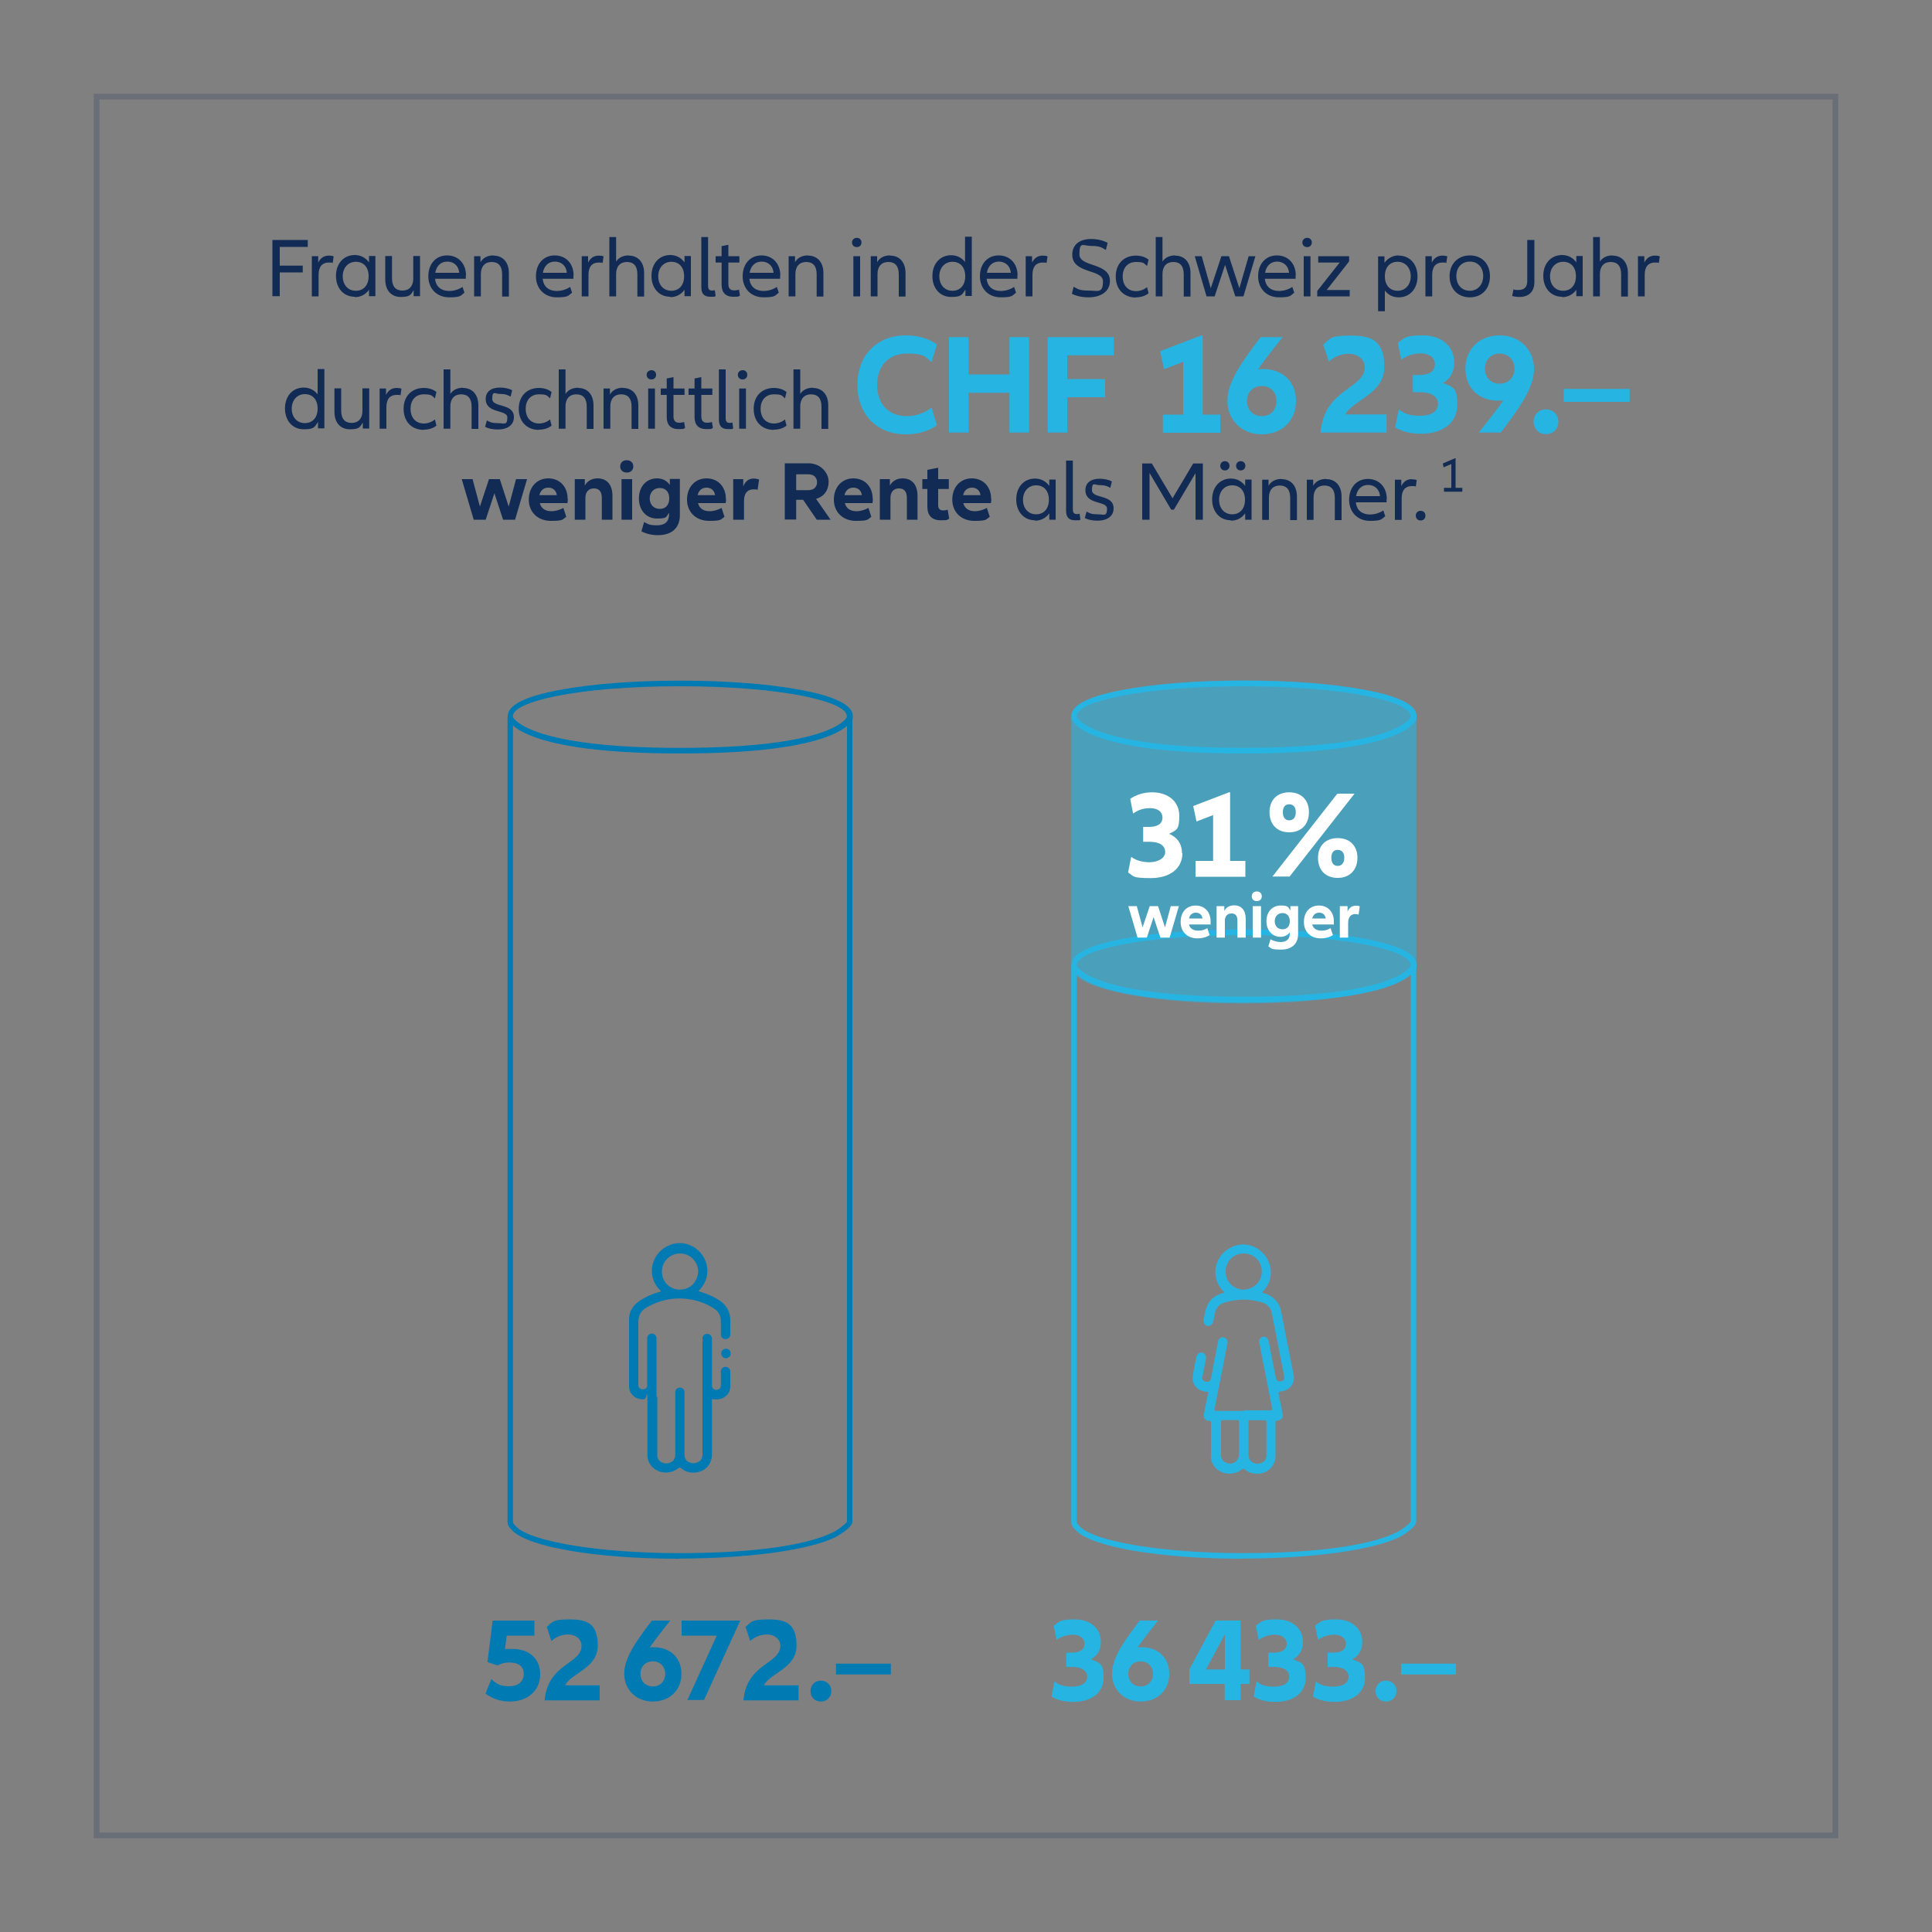 <?xml version="1.0" encoding="UTF-8"?>
<svg id="Ebene_1" xmlns="http://www.w3.org/2000/svg" xmlns:xlink="http://www.w3.org/1999/xlink" version="1.1" viewBox="0 0 1000 1000">
  <rect x="0" y="0" width="1000" height="1000" fill="#808080" stroke="none"/>
  <!-- Generator: Adobe Illustrator 29.3.1, SVG Export Plug-In . SVG Version: 2.1.0 Build 151)  -->
  <defs>
    <style>
      .st0 {
        fill: none;
      }

      .st1 {
        fill: #122b54;
      }

      .st2 {
        fill: #26b5e3;
      }

      .st3 {
        mix-blend-mode: multiply;
        opacity: .2;
      }

      .st4 {
        isolation: isolate;
      }

      .st5 {
        clip-path: url(#clippath-1);
      }

      .st6 {
        clip-path: url(#clippath-3);
      }

      .st7 {
        clip-path: url(#clippath-2);
      }

      .st8 {
        fill: #fff;
      }

      .st9 {
        opacity: .6;
      }

      .st10 {
        fill: #007ab3;
      }

      .st11 {
        clip-path: url(#clippath);
      }
    </style>
    <clipPath id="clippath">
      <rect class="st0" x="48.5" y="48.5" width="903" height="903"/>
    </clipPath>
    <clipPath id="clippath-1">
      <rect class="st0" x="48.5" y="48.5" width="903" height="903"/>
    </clipPath>
    <clipPath id="clippath-2">
      <rect class="st0" x="48.5" y="48.5" width="903" height="903"/>
    </clipPath>
    <clipPath id="clippath-3">
      <rect class="st0" x="48.5" y="48.5" width="903" height="903"/>
    </clipPath>
  </defs>
  <g class="st4">
    <g id="Ebene_11" data-name="Ebene_1">
      <g>
        <g class="st11">
          <g>
            <path class="st10" d="M351.5,806.8c-42.7,0-78.2-6-86.4-14.7l-.3-.3c-1-1-2.1-2.2-2.1-4v-416.7h2.8v416.7c0,.6.5,1.1,1.3,2l.3.3c7.4,7.9,43.7,13.8,84.3,13.8s67-4.4,80-10.9c2.2-1.1,6.5-4.3,7-5.4v-416.6h2.8v416.7c0,3.1-8.5,7.8-8.5,7.8-13.5,6.8-45.4,11.2-81.3,11.2ZM438.4,787.7h0s0,0,0,0Z"/>
            <path class="st2" d="M643.3,806.8c-42.7,0-78.2-6-86.4-14.7l-.3-.3c-1-1-2.1-2.2-2.1-4v-287.9h2.8v287.9c0,.6.5,1.1,1.3,2l.3.3c7.4,7.9,43.7,13.8,84.3,13.8s67-4.4,80-10.9c2.2-1.1,6.5-4.3,7-5.4v-287.8h2.8v287.9c0,3.1-8.5,7.8-8.5,7.8-13.5,6.8-45.4,11.2-81.3,11.2ZM730.2,787.7h0s0,0,0,0Z"/>
          </g>
        </g>
        <g class="st5">
          <g>
            <path class="st10" d="M352,390c-81.7,0-88.7-16.3-89.2-18.1v-.2c0,0,0-1.1,0-1.1,0-5.6,9-10.2,26.9-13.5,16.4-3.1,38.5-4.8,62.4-4.8s46,1.7,62.4,4.8c17.8,3.3,26.9,7.9,26.9,13.5v1.3c-.6,1.9-7.6,18.1-89.3,18.1ZM265.5,371.2c.8,1.4,10.3,15.9,86.4,15.9s85.6-14.3,86.4-15.9v-.6c0-7.4-33.1-15.4-86.4-15.4s-86.4,8-86.4,15.4v.7Z"/>
            <path class="st2" d="M643.8,518.8c-81.7,0-88.7-16.3-89.2-18.1v-.2c0,0,0-1.1,0-1.1,0-5.6,9-10.2,26.9-13.5,16.4-3.1,38.5-4.8,62.4-4.8s46,1.7,62.4,4.8c17.8,3.3,26.9,7.9,26.9,13.5v1.3c-.6,1.9-7.6,18.1-89.3,18.1ZM557.3,500c.8,1.4,10.3,15.9,86.4,15.9s85.6-14.3,86.4-15.9v-.6c0-7.4-33.1-15.4-86.4-15.4s-86.4,8-86.4,15.4v.7Z"/>
          </g>
        </g>
        <g class="st7">
          <g>
            <path class="st10" d="M432.7,866.7h28.4v-5.6h-28.4v5.6ZM424.9,880.7c3.1,0,5.4-2.3,5.4-5.4s-2.3-5.4-5.4-5.4-5.4,2.2-5.4,5.4,2.2,5.4,5.4,5.4M395.4,872.2c3.7-6.5,16.9-8.8,16.9-20.5s-5.9-13.5-14.8-13.5-8.6,1.4-11.6,3.9l2.4,7.3c2-1.9,5.1-3.4,8.7-3.4s6.9,2.2,6.9,5.9c0,9.4-17.5,9.1-19.1,28.2h28.5v-7.8h-17.9ZM383.2,838.8h-30.4v7.8h18.2l-15.2,33.3h8.6l18.8-41.2ZM337.9,872.9c-3.8,0-6.4-2.7-6.4-6.5s2.6-6.5,6.4-6.5,6.4,2.7,6.4,6.5-2.6,6.5-6.4,6.5M338.3,852.6c-.7,0-1.4,0-2.1.2,3.3-4.6,6.9-9.2,10.7-14h-9.5c-8.9,11.7-14.3,19.6-14.3,27.6s6,14.3,14.8,14.3,14.8-5.9,14.8-14.3-5.8-13.8-14.3-13.8M292.5,872.2c3.7-6.5,16.9-8.8,16.9-20.5s-5.9-13.5-14.8-13.5-8.6,1.4-11.6,3.9l2.4,7.3c2-1.9,5.1-3.4,8.7-3.4s6.9,2.2,6.9,5.9c0,9.4-17.5,9.1-19.1,28.2h28.5v-7.8h-17.9,0ZM264,880.7c9.1,0,15.6-5.7,15.6-14s-5.8-13.2-14.3-13.2-2.8.1-4,.5l1-7.4h14.3v-7.8h-21.6l-2.7,21.5,5.2,1.7c2-1,3.7-1.5,6.1-1.5,4.9,0,7.5,2.1,7.5,5.9s-2.8,6.4-7.5,6.4-6.6-1.2-9.3-3.7l-3,7.5c3.5,2.7,7.9,4.1,12.7,4.1"/>
            <path class="st2" d="M725.2,866.7h28.4v-5.6h-28.4v5.6ZM717.4,880.7c3.1,0,5.4-2.3,5.4-5.4s-2.3-5.4-5.4-5.4-5.4,2.2-5.4,5.4,2.2,5.4,5.4,5.4M700,858.8c3.6-1.9,5.1-5.2,5.1-8.9,0-7.1-5.5-11.7-13.5-11.7s-7.9,1.2-10.9,3.3l1.5,7.3c2.1-1.5,5-2.7,8.4-2.7s6.1,1.8,6.1,4.7-2.3,4.6-6.5,4.6h-3v7.4h3c5,0,7.8,1.9,7.8,5.1s-2.9,5.1-7.8,5.1-6.9-1-9.1-2.7l-1.5,7.8c3,1.9,6.7,2.8,11.2,2.8,9.5,0,15.7-4.8,15.7-12.4s-1.8-7.7-6.4-9.6M669.3,858.8c3.6-1.9,5.1-5.2,5.1-8.9,0-7.1-5.5-11.7-13.5-11.7s-7.9,1.2-10.9,3.3l1.5,7.3c2.1-1.5,5-2.7,8.4-2.7s6.1,1.8,6.1,4.7-2.3,4.6-6.5,4.6h-3v7.4h3c5,0,7.8,1.9,7.8,5.1s-2.9,5.1-7.8,5.1-6.9-1-9.1-2.7l-1.5,7.8c3,1.9,6.7,2.8,11.2,2.8,9.5,0,15.7-4.8,15.7-12.4s-1.8-7.7-6.4-9.6M624.2,864.1l9.8-18.2v18.2h-9.8ZM642.1,864.1v-25.3h-12.9l-13.6,25.3v7.5h18.3v8.4h8.2v-8.4h4.6v-7.5h-4.6ZM590.4,872.9c-3.8,0-6.4-2.7-6.4-6.5s2.6-6.5,6.4-6.5,6.4,2.7,6.4,6.5-2.6,6.5-6.4,6.5M590.8,852.6c-.7,0-1.4,0-2.1.2,3.3-4.6,6.9-9.2,10.7-14h-9.5c-8.9,11.7-14.3,19.6-14.3,27.6s6,14.3,14.8,14.3,14.8-5.9,14.8-14.3-5.8-13.8-14.3-13.8M564.7,858.8c3.6-1.9,5.1-5.2,5.1-8.9,0-7.1-5.5-11.7-13.5-11.7s-7.9,1.2-10.9,3.3l1.5,7.3c2.1-1.5,5-2.7,8.4-2.7s6.1,1.8,6.1,4.7-2.3,4.6-6.5,4.6h-3v7.4h3c5,0,7.8,1.9,7.8,5.1s-2.9,5.1-7.8,5.1-6.9-1-9.1-2.7l-1.5,7.8c3,1.9,6.7,2.8,11.2,2.8,9.5,0,15.7-4.8,15.7-12.4s-1.8-7.7-6.4-9.6"/>
            <path class="st10" d="M361.4,658.1c-.3-5.5-4.4-9.3-9.4-9.3-5,0-9.3,3.8-9.4,9.3,0,5.4,4.1,9.5,9.4,9.4,5.4,0,9.1-4.2,9.4-9.4M340.2,723.2v28.6c0,.3,0,.7,0,1,0,1.8.6,3.3,2.3,4.1,1.9.9,3.8.7,5.5-.5,1-.7,1.4-1.9,1.5-3.1,0-.5,0-1,0-1.5,0-10,0-20,0-30,0-.5,0-1,0-1.5.2-1.3,1.2-2.1,2.4-2.1,1.3,0,2.3.9,2.4,2.2,0,.5,0,1,0,1.5,0,9.9,0,19.9,0,29.8s0,.7,0,1c0,1.8.6,3.3,2.3,4.1,1.9.9,3.8.7,5.5-.5,1-.7,1.4-1.9,1.5-3.1,0-.5,0-1.1,0-1.6,0-19.2,0-38.4,0-57.6,0-.5,0-1,0-1.5.1-1.2,1.3-2.2,2.5-2.1,1.1,0,2.2.9,2.4,2.1,0,.4,0,.9,0,1.3,0,7.4,0,14.7,0,22.1s0,.8,0,1.2c0,1.5.9,2.3,2.4,2.2,1.4,0,2.2-.8,2.2-2.2,0-2.1,0-4.2,0-6.2,0-.4,0-.8,0-1.2.1-1.3,1.2-2.3,2.5-2.2,1.2,0,2.3.9,2.4,2.2,0,.9,0,1.9,0,2.8,0,1.7,0,3.4,0,5,0,5-4.5,7.2-8,6.8-.2,0-.4,0-.6-.1-.6-.1-1,0-.9.7,0,.4,0,.8,0,1.2,0,8.9,0,17.8,0,26.7,0,4.2-2.5,8.2-7.4,9.2-3.1.6-6,.1-8.5-2-.7-.6-1-.4-1.6,0-4,3.2-10,2.8-13.4-.7-1.7-1.8-2.5-3.9-2.5-6.3,0-9,0-18,0-27s0-1.8-1.9-1.7c-3.9.1-7.6-2.3-7.6-6.8,0-11.6,0-23.2,0-34.7,0-4.2,2.2-7.3,5.6-9.6,3.1-2,6.4-3.5,10-4.5,0,0,.2,0,.3,0,.5-.1.7-.3.2-.8-.5-.5-1-1.1-1.5-1.7-6.4-8.8-1.2-20.1,8.4-22.4,8.1-1.9,15.6,3.7,17.2,11,1,4.8-.3,9-3.5,12.6-.1.1-.3.3-.4.4-.3.3-.4.5.1.7.5.1.9.3,1.4.4,3.2,1,6.2,2.4,9,4.2,3.6,2.4,5.6,5.8,5.6,10.2,0,2.4,0,4.8,0,7.3,0,1.5-.9,2.4-2.2,2.5-1.5.1-2.7-.8-2.7-2.4,0-2.3,0-4.6,0-7,0-1.4-.3-2.8-1.1-4-.5-.8-1.2-1.6-2-2.1-4.7-3.2-9.9-4.9-15.5-5.4-7.1-.6-13.6,1-19.8,4.5-3,1.7-4.3,4.2-4.3,7.7,0,10.5,0,21,0,31.5s0,.7,0,1c0,1.4.9,2.2,2.3,2.2,1.4,0,2.2-.7,2.3-2.1,0-.4,0-.8,0-1.2v-22.1c0-.4,0-.8,0-1.2.1-1.3,1.2-2.3,2.4-2.3s2.3,1,2.4,2.3c0,.4,0,.9,0,1.3v28.9"/>
            <path class="st10" d="M378.2,700.6c0,1.4-1.1,2.4-2.5,2.4-1.4,0-2.4-1.1-2.4-2.5,0-1.4,1.1-2.4,2.5-2.4,1.4,0,2.4,1.1,2.4,2.5"/>
            <path class="st2" d="M646.2,744.6c0,2.8,0,5.5,0,8.3,0,1.3.3,2.5,1.3,3.4,1.6,1.4,3.5,1.6,5.4.9,1.9-.7,2.6-2.2,2.6-4.1,0-5.7,0-11.4,0-17,0-.8-.3-1-1-1-2.4,0-4.8,0-7.3,0-1,0-1,0-1,1.1,0,2.8,0,5.6,0,8.5M641.3,744.7c0-2.8,0-5.6,0-8.5,0-1.2,0-1.2-1.1-1.2-2.3,0-4.6,0-7,0-1.2,0-1.2,0-1.2,1.2,0,3,0,5.9,0,8.9s0,5.2,0,7.9c0,1.7.6,3.1,2.2,3.9,3.5,1.8,7.1-.3,7.1-4.3,0-2.7,0-5.3,0-8M643.8,667.5c5.4-.3,9.3-4.2,9.3-9.4,0-5.6-4.5-9.4-9.5-9.3-5.2,0-9.3,4.2-9.2,9.5,0,5.4,4.3,9.1,9.4,9.3M643.8,730c4,0,8,0,12,0,.5,0,1,0,1.5,0,1.3,0,1.4-.2,1.1-1.4-1.9-9.7-3.8-19.4-5.7-29-.3-1.5-.6-3.1-.9-4.7-.2-1.3.5-2.6,1.7-2.9,1.3-.4,2.6.3,3,1.7.5,1.8.8,3.6,1.1,5.4.9,4.6,1.8,9.2,2.7,13.8.4,1.8,1.4,2.5,3,2,1.1-.3,1.7-1.2,1.4-2.4-.9-4.6-1.8-9.3-2.7-13.9-1.1-5.8-2.3-11.6-3.4-17.4,0-.3-.2-.6-.2-.9-.5-3.5-2.6-5.6-5.9-6.4-3.8-1-7.7-1.5-11.7-1.1-2.6.3-5.1.7-7.5,1.6-2.2.8-3.7,2.3-4.3,4.6-.4,1.7-.7,3.5-1.1,5.2-.3,1.4-1.5,2.2-2.7,2.1-1.4-.2-2.3-1.3-2.2-2.8,0-.3,0-.6.1-.9.2-1.2.4-2.4.7-3.6.4-1.3.8-2.7,1.4-3.9,1.6-3,4.1-4.7,7.3-5.7.3-.1.7-.2,1-.3,0,0,.1-.3,0-.4-.1-.2-.3-.4-.5-.5-6.2-6.6-4.9-16.9,2.7-21.7,9.1-5.9,19.9,0,21.8,9.3.9,4.6-.3,8.7-3.4,12.2-.2.2-.4.5-.6.6-.5.4-.1.5.2.6,1.9.5,3.7,1.3,5.3,2.6,2.2,1.8,3.6,4.2,4.1,7,1.7,8.8,3.5,17.6,5.2,26.4.4,2.1.9,4.3,1.3,6.4.8,4.5-2.2,8.3-6.8,8.6-.8,0-1.2.5-1,1.2.7,3.5,1.4,7.1,2.1,10.6.3,1.7-.7,3.1-2.5,3.3-1.2.1-1.2.1-1.2,1.4,0,5.5,0,11,0,16.5.1,5.8-4.4,9.7-9.6,9.6-2.4,0-4.5-.7-6.3-2.2-.6-.5-1-.4-1.6,0-3.9,3.1-9.9,2.8-13.3-.6-1.7-1.7-2.6-3.8-2.6-6.3,0-5.5,0-11.1,0-16.6,0-.3,0-.7,0-1,0-.5-.2-.7-.7-.7-.2,0-.5,0-.7,0-1.7-.2-2.6-1.7-2.3-3.3.7-3.5,1.4-7.1,2.1-10.6.2-1.1.2-1.1-.9-1.2-3.3-.2-5.9-2.1-6.7-5-.3-1.2-.3-2.6-.1-3.8.4-2.8,1.1-5.6,1.6-8.4,0-.3.1-.7.2-1,.4-1.4,1.6-2.2,2.9-2,1.4.3,2.2,1.6,2,3.2-.3,1.6-.6,3.1-.9,4.6-.3,1.6-.7,3.3-1,4.9-.2,1.1.4,2,1.6,2.3,1.3.4,2.3,0,2.7-1.1.5-1.7.8-3.5,1.1-5.2.9-4.7,1.8-9.4,2.7-14.1,0-.3.1-.6.2-.9.5-1.3,1.7-1.9,3-1.5,1.2.3,2,1.6,1.7,2.9-.7,3.5-1.3,7-2,10.5-1.5,7.7-3.1,15.5-4.6,23.2-.2,1.2-.2,1.4,1.1,1.4,4.6,0,9.1,0,13.7,0h0"/>
          </g>
        </g>
        <g class="st6">
          <g>
            <g class="st9">
              <g>
                <path class="st2" d="M731.6,500.4v-129.9c0-9.8-39.3-16.8-87.9-16.8s-87.9,7-87.9,16.8v129.9c0,1.3,1,2.2,2,3.3,7.6,8.1,42.9,14.3,85.3,14.3s67.8-4.6,80.6-11c2-1,7.8-5,7.8-6.6"/>
                <path class="st2" d="M643.3,519.4c-42.7,0-78.2-6-86.4-14.7l-.3-.3c-1-1-2.1-2.2-2.1-4v-129.9c0-5.6,9-10.2,26.9-13.5,16.4-3.1,38.5-4.8,62.4-4.8s46,1.7,62.4,4.8c17.8,3.3,26.9,7.9,26.9,13.5v129.9c0,3.1-8.5,7.8-8.5,7.8-13.5,6.8-45.4,11.2-81.3,11.2ZM643.8,355.1c-53.4,0-86.4,8-86.4,15.4v129.9c0,.6.5,1.1,1.3,2l.3.3c7.4,7.9,43.7,13.8,84.3,13.8s67-4.4,80-10.9c2.2-1.1,6.5-4.3,7-5.4v-129.8c0-7.4-33.1-15.4-86.4-15.4ZM730.2,500.3h0Z"/>
              </g>
            </g>
            <path class="st2" d="M643.8,390c-81.7,0-88.7-16.3-89.2-18.1v-.2c0,0,0-1.1,0-1.1,0-5.6,9-10.2,26.9-13.5,16.4-3.1,38.5-4.8,62.4-4.8s46,1.7,62.4,4.8c17.8,3.3,26.9,7.9,26.9,13.5v1.3c-.6,1.9-7.6,18.1-89.3,18.1ZM557.3,371.2c.8,1.4,10.3,15.9,86.4,15.9s85.6-14.3,86.4-15.9v-.6c0-7.4-33.1-15.4-86.4-15.4s-86.4,8-86.4,15.4v.7Z"/>
          </g>
        </g>
        <g>
          <path class="st8" d="M612,441.6c0,7.9-6.4,12.9-16.4,12.9s-8.6-1-11.7-2.9l1.6-8.1c2.3,1.7,5.5,2.8,9.5,2.8s8.1-1.9,8.1-5.3-3-5.3-8.2-5.3h-3.2v-7.7h3.2c4.4,0,6.8-1.8,6.8-4.8s-2.4-4.9-6.4-4.9-6.6,1.2-8.8,2.8l-1.5-7.6c3.1-2.2,7.1-3.4,11.3-3.4,8.4,0,14.1,4.8,14.1,12.2s-1.5,7.3-5.3,9.3c4.8,2,6.7,5.8,6.7,10Z"/>
          <path class="st8" d="M644.6,445.6v8.2h-25.8v-8.2h9.1v-23.7l-8.6,3.3-1.7-8,18.5-7.1h.6v35.5h8Z"/>
        </g>
        <path class="st8" d="M657.1,420.4c0-6.3,3.9-10.3,10.2-10.3s10.2,4,10.2,10.3-3.9,10.4-10.2,10.4-10.2-4.1-10.2-10.4ZM701.1,410.8l-33.6,42.9h-8.9l33.6-42.9h8.9ZM670.7,420.4c0-2.6-1.2-4.1-3.4-4.1s-3.3,1.5-3.3,4.1,1.2,4.2,3.3,4.2,3.4-1.5,3.4-4.2ZM682.2,444c0-6.2,3.9-10.2,10.2-10.2s10.2,4,10.2,10.2-3.9,10.4-10.2,10.4-10.2-4-10.2-10.4ZM695.8,444c0-2.6-1.2-4.1-3.4-4.1s-3.3,1.5-3.3,4.1,1.2,4.2,3.3,4.2,3.4-1.6,3.4-4.2Z"/>
        <g>
          <path class="st8" d="M610.2,469l-4.8,16.3h-4.8l-3.5-10.6-3.5,10.6h-4.8l-4.8-16.3h4.4l3,11,3.7-11h4.3l3.6,11,3-11h4.3Z"/>
          <path class="st8" d="M626.5,478.5h-11.1c.5,2.1,2.3,3.2,4.7,3.2s3.4-.5,4.8-1.3l1.2,3.6c-1.6,1.1-3.9,1.7-6.2,1.7-5.2,0-8.8-3.2-8.8-8.5s3.2-8.5,7.8-8.5,7.7,3.3,7.7,8.2,0,1.2-.1,1.7ZM615.4,475.4h7c-.3-1.9-1.5-3-3.4-3s-3.1,1.1-3.6,3Z"/>
          <path class="st8" d="M644.8,475.8v9.5h-4.3v-8.6c0-2.7-1-3.9-3.1-3.9s-3.4,1.4-3.4,3.8v8.7h-4.3v-16.3h4v2.5c1-2,2.9-2.9,5.1-2.9,3.8,0,6,2.6,6,7.1Z"/>
          <path class="st8" d="M647.9,463.9c0-1.5,1.1-2.5,2.6-2.5s2.6,1,2.6,2.5-1,2.5-2.6,2.5-2.6-1-2.6-2.5ZM652.7,469v16.3h-4.3v-16.3h4.3Z"/>
          <path class="st8" d="M671.9,469v14.4c0,5.1-3.2,8.1-8.8,8.1s-4.7-.6-6.6-1.6l1.1-3.7c1.5.8,3.4,1.4,5.2,1.4,3.1,0,4.8-1.5,4.8-4.4v-.6c-1.3,1.6-2.9,2.3-4.8,2.3-4.3,0-7.3-3.3-7.3-8.1s3-8.1,7.3-8.1,3.8.8,5.1,2.6v-2.3h4ZM667.6,476.8c0-2.6-1.5-4.2-3.8-4.2s-4,1.7-4,4.2,1.6,4.2,4,4.2,3.8-1.6,3.8-4.2Z"/>
          <path class="st8" d="M690.3,478.5h-11.1c.5,2.1,2.3,3.2,4.7,3.2s3.4-.5,4.8-1.3l1.2,3.6c-1.6,1.1-3.9,1.7-6.2,1.7-5.2,0-8.8-3.2-8.8-8.5s3.2-8.5,7.8-8.5,7.7,3.3,7.7,8.2,0,1.2-.1,1.7ZM679.2,475.4h7c-.3-1.9-1.5-3-3.4-3s-3.1,1.1-3.6,3Z"/>
          <path class="st8" d="M703.8,469.2l-.6,4.2c-.5-.2-1.1-.3-1.7-.3-2.2,0-3.7,1.5-3.7,4.6v7.6h-4.3v-16.3h4v2.9c.8-2.1,2.3-3.1,4.2-3.1s1.4.1,2.1.4Z"/>
        </g>
        <g class="st3">
          <path class="st1" d="M951.5,951.5H48.5V48.5h903v903ZM51.5,948.5h897V51.5H51.5v897Z"/>
        </g>
      </g>
      <g>
        <path class="st1" d="M753.4,252.5v-15.3h-.3l-6.3,2.7.4,2,4-1.7v12.3h-3.8v2h9.5v-2h-3.5ZM735.3,269.4c1.5,0,2.5-1,2.5-2.5s-1-2.5-2.5-2.5-2.5,1.1-2.5,2.5,1,2.5,2.5,2.5M730.8,248c-2.5,0-4.3,1.2-5.5,3.6v-3.3h-3.3v20.8h3.5v-11.2c0-4.3,2-6.3,5.2-6.3s1.4.1,2.1.4l.5-3.5c-.7-.3-1.5-.4-2.4-.4M708.1,251c3.5,0,5.9,2.3,6.2,5.8h-12.4c.6-3.6,2.9-5.8,6.2-5.8M717.8,258.3c0-6.2-4-10.4-9.8-10.4s-9.7,4.4-9.7,10.8,4.4,10.9,10.8,10.9,5.9-1,7.9-2.4l-1-3c-1.9,1.3-4.4,2.1-6.9,2.1-4,0-6.9-2.1-7.3-6.3h15.9c0-.5,0-1,0-1.7M686.4,247.9c-2.9,0-5.3,1.1-6.7,3.5v-3.1h-3.3v20.8h3.5v-11.6c0-3.9,2.1-6.2,5.6-6.2s5.4,2.1,5.4,6.4v11.5h3.5v-12.1c0-5.8-3.2-9.1-8-9.1M663.3,247.9c-2.9,0-5.3,1.1-6.7,3.5v-3.1h-3.3v20.8h3.5v-11.6c0-3.9,2.1-6.2,5.6-6.2s5.4,2.1,5.4,6.4v11.5h3.5v-12.1c0-5.8-3.2-9.1-8-9.1M637.8,266.2c-4.1,0-6.8-3.1-6.8-7.5s2.8-7.5,6.8-7.5,6.6,2.8,6.6,7.5-2.7,7.5-6.6,7.5M637.1,269.5c3,0,5.6-1.3,7.4-3.8v3.3h3.3v-20.8h-3.3v3.3c-1.8-2.5-4.4-3.8-7.4-3.8-5.7,0-9.7,4.4-9.7,10.8s4,10.8,9.7,10.8M642.2,243.5c1.4,0,2.4-1,2.4-2.4s-1-2.4-2.4-2.4-2.4,1-2.4,2.4,1,2.4,2.4,2.4M634,243.5c1.4,0,2.4-1,2.4-2.4s-1-2.4-2.4-2.4-2.4,1-2.4,2.4,1,2.4,2.4,2.4M622.5,239.9h-4.9l-10.7,18-10.7-18h-5v29.1h3.8v-24.2l11.2,19h1.4l11.2-18.9v24.1h3.8v-29.1h0ZM561.4,268.1c1.7.9,4,1.4,6.6,1.4,5.2,0,8.4-2.4,8.4-6.4,0-7.4-11.2-4.8-11.2-9.4s1.3-2.6,4-2.6,3.9.5,5.5,1.4l.8-3.3c-1.6-.9-3.9-1.4-6.3-1.4-4.6,0-7.4,2.1-7.4,5.9,0,7.8,11.2,5.3,11.2,9.6s-1.8,2.9-4.9,2.9-4-.5-5.7-1.4l-.9,3.3ZM551.8,238.4v25.9c0,3.5,1.5,5,4.7,5s2.1-.1,2.7-.4l-.4-3c-.4.1-.9.2-1.4.2-1.4,0-2.1-.7-2.1-2.4v-25.3h-3.5ZM536.3,266.2c-4.1,0-6.8-3.1-6.8-7.5s2.8-7.5,6.8-7.5,6.6,2.8,6.6,7.5-2.7,7.5-6.6,7.5M535.7,269.5c3,0,5.6-1.3,7.4-3.8v3.3h3.3v-20.8h-3.3v3.3c-1.8-2.5-4.4-3.8-7.4-3.8-5.7,0-9.7,4.4-9.7,10.8s4,10.8,9.7,10.8M503.1,252.4c2.4,0,4.1,1.5,4.4,3.9h-9c.5-2.4,2.2-3.9,4.6-3.9M513,258.2c0-6.3-4.1-10.6-10-10.6s-10.1,4.5-10.1,11,4.7,11,11.4,11,5.9-.7,8-2.1l-1.5-4.6c-1.8,1-4.1,1.7-6.2,1.7-3.1,0-5.3-1.4-6-4.2h14.3c.1-.6.2-1.3.2-2.1M490.5,263.8c-.7.3-1.5.4-2.3.4-1.7,0-2.6-.8-2.6-2.8v-8.3h5.5v-5.1h-5.5v-5.9l-5.6,1.1v4.8h-2.6v5.1h2.6v9.2c0,4.5,2.4,7,6.8,7s3.1-.3,4.5-.8l-.8-4.8h0ZM467.2,247.6c-2.8,0-5.2,1.2-6.6,3.7v-3.3h-5.2v21h5.5v-11.3c0-3.1,1.7-4.9,4.4-4.9s4.1,1.6,4.1,5.1v11.1h5.5v-12.3c0-5.8-2.8-9.1-7.8-9.1M441.7,252.4c2.4,0,4.1,1.5,4.4,3.9h-9c.5-2.4,2.2-3.9,4.6-3.9M451.7,258.2c0-6.3-4.1-10.6-10-10.6s-10.1,4.5-10.1,11,4.7,11,11.4,11,5.9-.7,8-2.1l-1.5-4.6c-1.8,1-4.1,1.7-6.2,1.7-3.1,0-5.3-1.4-6-4.2h14.3c.1-.6.2-1.3.2-2.1M412.1,245.5h6.3c2.9,0,4.5,1.7,4.5,4.1s-1.6,4.1-4.5,4.1h-6.3v-8.2ZM422.7,269h7.2l-7.5-10.8c4.2-1.2,6.5-4.5,6.5-8.9s-3.9-9.5-10.5-9.5h-12.2v29.1h5.9v-10.2h3.6l7,10.2ZM390.1,247.7c-2.5,0-4.3,1.3-5.4,4.1v-3.8h-5.2v21h5.6v-9.8c0-4,1.9-5.9,4.8-5.9s1.5.1,2.2.4l.8-5.5c-.9-.3-1.8-.5-2.7-.5M365.7,252.4c2.4,0,4.1,1.5,4.4,3.9h-9c.5-2.4,2.2-3.9,4.6-3.9M375.7,258.2c0-6.3-4.1-10.6-10-10.6s-10.1,4.5-10.1,11,4.7,11,11.4,11,5.9-.7,8-2.1l-1.5-4.6c-1.8,1-4.1,1.7-6.2,1.7-3.1,0-5.3-1.4-6-4.2h14.3c.1-.6.2-1.3.2-2.1M341.5,263.4c-3.1,0-5.2-2.2-5.2-5.4s2.1-5.4,5.2-5.4,4.9,2,4.9,5.4-1.9,5.4-4.9,5.4M346.7,248v3c-1.7-2.4-4-3.4-6.6-3.4-5.6,0-9.4,4.3-9.4,10.4s3.8,10.4,9.4,10.4,4.6-1,6.2-3v.8c0,3.7-2.1,5.7-6.2,5.7s-4.8-.7-6.7-1.7l-1.4,4.8c2.4,1.3,5.4,2,8.5,2,7.3,0,11.4-3.8,11.4-10.4v-18.7h-5.2ZM321.7,269h5.5v-21h-5.5v21ZM324.4,244.6c2.1,0,3.4-1.3,3.4-3.2s-1.4-3.2-3.4-3.2-3.4,1.3-3.4,3.2,1.4,3.2,3.4,3.2M309.3,247.6c-2.8,0-5.2,1.2-6.6,3.7v-3.3h-5.2v21h5.5v-11.3c0-3.1,1.7-4.9,4.4-4.9s4.1,1.6,4.1,5.1v11.1h5.5v-12.3c0-5.8-2.8-9.1-7.8-9.1M283.8,252.4c2.4,0,4.1,1.5,4.4,3.9h-9c.5-2.4,2.2-3.9,4.6-3.9M293.8,258.2c0-6.3-4.1-10.6-10-10.6s-10.1,4.5-10.1,11,4.7,11,11.4,11,5.9-.7,8-2.1l-1.5-4.6c-1.8,1-4.1,1.7-6.2,1.7-3.1,0-5.3-1.4-6-4.2h14.3c.1-.6.2-1.3.2-2.1M267.1,248l-3.8,14.2-4.6-14.2h-5.6l-4.7,14.2-3.8-14.2h-5.6l6.2,21h6.2l4.5-13.7,4.5,13.7h6.2l6.2-21h-5.6Z"/>
        <path class="st2" d="M809.4,208h34.1v-6.7h-34.1v6.7ZM800.2,224.7c3.7,0,6.4-2.7,6.4-6.4s-2.7-6.4-6.4-6.4-6.4,2.7-6.4,6.4,2.7,6.4,6.4,6.4M768.6,190.8c0-4.5,3.1-7.8,7.6-7.8s7.7,3.3,7.7,7.8-3.1,7.8-7.7,7.8-7.6-3.2-7.6-7.8M776.3,173.6c-10.5,0-17.8,7-17.8,17.2s7,16.6,17.2,16.6,1.7,0,2.5-.2c-4,5.6-8.2,11-12.8,16.7h11.4c10.7-14.1,17.2-23.6,17.2-33.1s-7.2-17.2-17.7-17.2M746.6,198.4c4.3-2.3,6.1-6.2,6.1-10.7,0-8.5-6.6-14.1-16.2-14.1s-9.5,1.4-13,3.9l1.8,8.7c2.5-1.9,6-3.3,10.1-3.3s7.3,2.1,7.3,5.6-2.7,5.6-7.8,5.6h-3.6v8.9h3.6c6,0,9.4,2.3,9.4,6.1s-3.5,6.1-9.3,6.1-8.3-1.3-11-3.3l-1.9,9.3c3.6,2.2,8.1,3.3,13.4,3.3,11.4,0,18.8-5.8,18.8-14.9s-2.1-9.2-7.7-11.5M696.3,214.5c4.4-7.8,20.2-10.6,20.2-24.6s-7-16.2-17.7-16.2-10.3,1.7-13.9,4.7l2.9,8.8c2.4-2.3,6.1-4.1,10.4-4.1s8.2,2.7,8.2,7c0,11.3-21,10.9-22.9,33.8h34.2v-9.4h-21.5ZM653.1,215.4c-4.6,0-7.7-3.3-7.7-7.8s3.1-7.8,7.7-7.8,7.6,3.2,7.6,7.8-3.1,7.8-7.6,7.8M653.6,191c-.9,0-1.7,0-2.5.2,4-5.6,8.2-11,12.8-16.7h-11.4c-10.7,14.1-17.2,23.6-17.2,33.1s7.2,17.2,17.7,17.2,17.8-7,17.8-17.2-7-16.6-17.2-16.6M622.5,214.5v-40.9h-.7l-21.3,8.2,2,9.3,9.9-3.8v27.3h-10.5v9.4h29.7v-9.4h-9.2,0ZM576.5,183.9v-9.4h-34.2v49.4h10.1v-18.3h19.6v-9.4h-19.6v-12.3h24.2ZM522.5,174.5v19.3h-21.2v-19.3h-10.1v49.4h10.1v-20.6h21.2v20.6h10.1v-49.4h-10.1ZM468.8,224.8c6.4,0,12.1-1.7,16.1-4.7l-2.7-9.1c-3.6,2.8-8.2,4.4-12.9,4.4-9.3,0-15.3-6.2-15.3-16.2s6.1-16.2,15.3-16.2,9.3,1.5,12.9,4.4l2.7-9.1c-4-3-9.6-4.7-16.1-4.7-14.7,0-25,10.1-25,25.6s10.3,25.6,25,25.6"/>
        <path class="st1" d="M420.7,200.7c-2.7,0-5.1,1-6.5,3.2v-12.7h-3.5v30.7h3.5v-11.6c0-3.9,2.1-6.2,5.6-6.2s5.4,2.1,5.4,6.4v11.5h3.5v-12.1c0-5.8-3.2-9.1-8-9.1M400.5,222.4c2.5,0,4.9-.7,6.6-2.1l-.8-3.2c-1.5,1.3-3.6,2.1-5.7,2.1-4.2,0-6.9-3-6.9-7.6s2.7-7.5,6.9-7.5,4.1.7,5.7,2.1l.8-3.3c-1.7-1.4-4-2.1-6.6-2.1-6.1,0-10.4,4.2-10.4,10.8s4.2,10.9,10.4,10.9M382.6,221.9h3.5v-20.8h-3.5v20.8h0ZM384.4,196.4c1.4,0,2.4-1,2.4-2.4s-1-2.4-2.4-2.4-2.5,1-2.5,2.4,1,2.4,2.5,2.4M372.1,191.2v25.9c0,3.5,1.5,5,4.7,5s2.1-.1,2.7-.4l-.4-3c-.4.1-.9.2-1.4.2-1.4,0-2.1-.7-2.1-2.4v-25.3h-3.5ZM368.5,218.4c-.8.3-1.6.4-2.5.4-1.9,0-3-.9-3-3.3v-11.1h5.7v-3.3h-5.7v-5.9l-3.5.7v5.2h-3.1v3.3h3.1v11.5c0,4,2.1,6.2,6,6.2s2.4-.2,3.5-.6l-.5-3.1h0ZM354.1,218.4c-.8.3-1.6.4-2.5.4-1.9,0-3-.9-3-3.3v-11.1h5.7v-3.3h-5.7v-5.9l-3.5.7v5.2h-3.1v3.3h3.1v11.5c0,4,2.1,6.2,6,6.2s2.4-.2,3.5-.6l-.5-3.1h0ZM335.5,221.9h3.5v-20.8h-3.5v20.8h0ZM337.2,196.4c1.4,0,2.4-1,2.4-2.4s-1-2.4-2.4-2.4-2.5,1-2.5,2.4,1,2.4,2.5,2.4M322.4,200.7c-2.9,0-5.3,1.1-6.7,3.5v-3.1h-3.3v20.8h3.5v-11.6c0-3.9,2.1-6.2,5.6-6.2s5.4,2.1,5.4,6.4v11.5h3.5v-12.1c0-5.8-3.2-9.1-8-9.1M299.2,200.7c-2.7,0-5.1,1-6.5,3.2v-12.7h-3.5v30.7h3.5v-11.6c0-3.9,2.1-6.2,5.6-6.2s5.4,2.1,5.4,6.4v11.5h3.5v-12.1c0-5.8-3.2-9.1-8-9.1M278.9,222.4c2.5,0,4.9-.7,6.6-2.1l-.8-3.2c-1.5,1.3-3.6,2.1-5.7,2.1-4.2,0-6.9-3-6.9-7.6s2.7-7.5,6.9-7.5,4.1.7,5.7,2.1l.8-3.3c-1.7-1.4-4-2.1-6.6-2.1-6.1,0-10.4,4.2-10.4,10.8s4.2,10.9,10.4,10.9M251,220.9c1.7.9,4,1.4,6.6,1.4,5.2,0,8.4-2.4,8.4-6.4,0-7.4-11.2-4.8-11.2-9.4s1.3-2.6,4-2.6,3.9.5,5.5,1.4l.8-3.3c-1.6-.9-3.9-1.4-6.3-1.4-4.6,0-7.4,2.1-7.4,5.9,0,7.8,11.2,5.3,11.2,9.6s-1.8,2.9-4.9,2.9-4-.5-5.7-1.4l-.9,3.3h0ZM239.6,200.7c-2.7,0-5.1,1-6.5,3.2v-12.7h-3.5v30.7h3.5v-11.6c0-3.9,2.1-6.2,5.6-6.2s5.4,2.1,5.4,6.4v11.5h3.5v-12.1c0-5.8-3.2-9.1-8-9.1M219.3,222.4c2.5,0,4.9-.7,6.6-2.1l-.8-3.2c-1.5,1.3-3.6,2.1-5.7,2.1-4.2,0-6.9-3-6.9-7.6s2.7-7.5,6.9-7.5,4.1.7,5.7,2.1l.8-3.3c-1.7-1.4-4-2.1-6.6-2.1-6.1,0-10.4,4.2-10.4,10.8s4.2,10.9,10.4,10.9M205.3,200.8c-2.5,0-4.3,1.2-5.5,3.6v-3.3h-3.3v20.8h3.5v-11.2c0-4.3,2-6.3,5.2-6.3s1.4.1,2.1.3l.5-3.5c-.7-.3-1.5-.4-2.4-.4M187.6,201.1v11.6c0,3.9-2.1,6.2-5.6,6.2s-5.4-2.1-5.4-6.4v-11.5h-3.5v12.1c0,5.8,3.2,9.1,8,9.1s5.2-1.1,6.7-3.5v3.1h3.3v-20.8h-3.5ZM157.8,219c-4.1,0-6.8-3.1-6.8-7.5s2.8-7.5,6.8-7.5,6.6,2.8,6.6,7.5-2.7,7.5-6.6,7.5M164.4,191.2v12.9c-1.8-2.3-4.3-3.5-7.2-3.5-5.7,0-9.7,4.4-9.7,10.8s4,10.8,9.7,10.8,5.6-1.3,7.4-3.8v3.3h3.3v-30.7h-3.5Z"/>
        <path class="st1" d="M856.6,132.3c-2.5,0-4.3,1.2-5.5,3.6v-3.3h-3.3v20.8h3.5v-11.2c0-4.3,2-6.3,5.2-6.3s1.4.1,2.1.3l.5-3.5c-.7-.3-1.5-.4-2.4-.4M834.6,132.2c-2.7,0-5.1,1-6.5,3.2v-12.7h-3.5v30.7h3.5v-11.6c0-3.9,2.1-6.2,5.6-6.2s5.4,2.1,5.4,6.4v11.5h3.5v-12.1c0-5.8-3.2-9.1-8-9.1M809.1,150.5c-4.1,0-6.8-3.1-6.8-7.5s2.8-7.5,6.8-7.5,6.6,2.8,6.6,7.5-2.7,7.5-6.6,7.5M808.5,153.8c3,0,5.6-1.3,7.4-3.8v3.3h3.3v-20.8h-3.3v3.3c-1.8-2.5-4.4-3.8-7.4-3.8-5.7,0-9.7,4.4-9.7,10.8s4,10.8,9.7,10.8M786.5,153.7c4.8,0,7.7-2.8,7.7-7.7v-21.8h-3.7v21.3c0,3.1-1.6,4.6-4.5,4.6s-1.9-.2-2.6-.4l-.7,3.5c1,.3,2.4.5,3.8.5M760.8,150.5c-4.2,0-7-3.1-7-7.6s2.8-7.5,7-7.5,6.9,3.1,6.9,7.5-2.9,7.6-6.9,7.6M760.8,153.9c6.2,0,10.4-4.4,10.4-10.9s-4.2-10.8-10.4-10.8-10.5,4.4-10.5,10.8,4.2,10.9,10.5,10.9M746.6,132.3c-2.5,0-4.3,1.2-5.5,3.6v-3.3h-3.3v20.8h3.5v-11.2c0-4.3,2-6.3,5.2-6.3s1.4.1,2.1.3l.5-3.5c-.7-.3-1.5-.4-2.4-.4M723.4,150.5c-3.9,0-6.6-2.8-6.6-7.5s2.6-7.5,6.6-7.5,6.8,3.1,6.8,7.5-2.8,7.5-6.8,7.5M724,132.2c-3,0-5.5,1.3-7.4,3.8v-3.3h-3.3v28.4h3.5v-10.7c1.8,2.3,4.2,3.5,7.2,3.5,5.7,0,9.7-4.4,9.7-10.8s-4-10.8-9.7-10.8M686.7,150.1l11.6-14.8v-2.7h-16v3.3h11.1l-11.6,14.7v2.8h16.8v-3.3h-12ZM674.8,153.4h3.5v-20.8h-3.5v20.8ZM676.6,127.9c1.4,0,2.4-1,2.4-2.4s-1-2.4-2.4-2.4-2.5,1-2.5,2.4,1,2.4,2.5,2.4M661,135.4c3.5,0,5.9,2.3,6.2,5.8h-12.4c.6-3.6,2.9-5.8,6.2-5.8M670.7,142.6c0-6.2-4-10.4-9.8-10.4s-9.7,4.4-9.7,10.8,4.4,10.9,10.8,10.9,5.9-1,7.9-2.4l-1-3c-1.9,1.3-4.4,2.1-6.9,2.1-4,0-6.9-2.1-7.3-6.3h15.9c0-.5,0-1,0-1.7M646.3,132.6l-4.8,16.6-5.4-16.6h-3.9l-5.5,16.6-4.7-16.6h-3.6l6.1,20.8h4.2l5.4-16.3,5.3,16.3h4.2l6.2-20.8h-3.6ZM608.2,132.2c-2.7,0-5.1,1-6.5,3.2v-12.7h-3.5v30.7h3.5v-11.6c0-3.9,2.1-6.2,5.6-6.2s5.4,2.1,5.4,6.4v11.5h3.5v-12.1c0-5.8-3.2-9.1-8-9.1M587.9,153.9c2.5,0,4.9-.7,6.6-2.1l-.8-3.2c-1.5,1.3-3.6,2.1-5.7,2.1-4.2,0-6.9-3-6.9-7.6s2.7-7.5,6.9-7.5,4.1.7,5.7,2.1l.8-3.3c-1.7-1.4-4-2.1-6.6-2.1-6.1,0-10.4,4.2-10.4,10.8s4.2,10.9,10.4,10.9M554.7,152c2.3,1.2,5.3,1.9,8.7,1.9,6.8,0,11.1-3.3,11.1-8.5,0-9.7-15.8-6.9-15.8-13.8s1.9-4.3,6.2-4.3,5.2.7,7.5,2.1l.9-3.7c-2.1-1.2-5.2-2-8.5-2-6.2,0-9.8,3.1-9.8,8.1,0,10.1,15.9,7.3,15.9,13.8s-2.8,4.8-7.4,4.8-5.5-.7-7.8-2l-.9,3.7h0ZM539.7,132.3c-2.5,0-4.3,1.2-5.5,3.6v-3.3h-3.3v20.8h3.5v-11.2c0-4.3,2-6.3,5.2-6.3s1.4.1,2.1.3l.5-3.5c-.7-.3-1.5-.4-2.4-.4M517,135.4c3.5,0,5.9,2.3,6.2,5.8h-12.4c.6-3.6,2.9-5.8,6.2-5.8M526.7,142.6c0-6.2-4-10.4-9.8-10.4s-9.7,4.4-9.7,10.8,4.4,10.9,10.8,10.9,5.9-1,7.9-2.4l-1-3c-1.9,1.3-4.4,2.1-6.9,2.1-4,0-6.9-2.1-7.3-6.3h15.9c0-.5,0-1,0-1.7M493,150.5c-4.1,0-6.8-3.1-6.8-7.5s2.8-7.5,6.8-7.5,6.6,2.8,6.6,7.5-2.7,7.5-6.6,7.5M499.5,122.7v12.9c-1.8-2.3-4.3-3.5-7.2-3.5-5.7,0-9.7,4.4-9.7,10.8s4,10.8,9.7,10.8,5.6-1.3,7.4-3.8v3.3h3.3v-30.7h-3.5ZM460.7,132.2c-2.9,0-5.3,1.1-6.7,3.5v-3.1h-3.3v20.8h3.5v-11.6c0-3.9,2.1-6.2,5.6-6.2s5.4,2.1,5.4,6.4v11.5h3.5v-12.1c0-5.8-3.2-9.1-8-9.1M441.7,153.4h3.5v-20.8h-3.5v20.8ZM443.5,127.9c1.4,0,2.4-1,2.4-2.4s-1-2.4-2.4-2.4-2.5,1-2.5,2.4,1,2.4,2.5,2.4M418.2,132.2c-2.9,0-5.3,1.1-6.7,3.5v-3.1h-3.3v20.8h3.5v-11.6c0-3.9,2.1-6.2,5.6-6.2s5.4,2.1,5.4,6.4v11.5h3.5v-12.1c0-5.8-3.2-9.1-8-9.1M394.2,135.4c3.5,0,5.9,2.3,6.2,5.8h-12.4c.6-3.6,2.9-5.8,6.2-5.8M403.9,142.6c0-6.2-4-10.4-9.8-10.4s-9.7,4.4-9.7,10.8,4.4,10.9,10.8,10.9,5.9-1,7.9-2.4l-1-3c-1.9,1.3-4.4,2.1-6.9,2.1-4,0-6.9-2.1-7.3-6.3h15.9c0-.5,0-1,0-1.7M382.5,149.9c-.8.3-1.6.4-2.5.4-1.9,0-3-.9-3-3.3v-11.1h5.7v-3.3h-5.7v-5.9l-3.5.7v5.2h-3.1v3.3h3.1v11.5c0,4,2.1,6.2,6,6.2s2.4-.2,3.5-.6l-.5-3.1ZM363,122.7v25.9c0,3.5,1.5,5,4.7,5s2.1-.1,2.7-.4l-.4-3c-.4.1-.9.2-1.4.2-1.4,0-2.1-.7-2.1-2.4v-25.3h-3.5ZM347.5,150.5c-4.1,0-6.8-3.1-6.8-7.5s2.8-7.5,6.8-7.5,6.6,2.8,6.6,7.5-2.7,7.5-6.6,7.5M346.9,153.8c3,0,5.6-1.3,7.4-3.8v3.3h3.3v-20.8h-3.3v3.3c-1.8-2.5-4.4-3.8-7.4-3.8-5.7,0-9.7,4.4-9.7,10.8s4,10.8,9.7,10.8M325.4,132.2c-2.7,0-5.1,1-6.5,3.2v-12.7h-3.5v30.7h3.5v-11.6c0-3.9,2.1-6.2,5.6-6.2s5.4,2.1,5.4,6.4v11.5h3.5v-12.1c0-5.8-3.2-9.1-8-9.1M309.9,132.3c-2.5,0-4.3,1.2-5.5,3.6v-3.3h-3.3v20.8h3.5v-11.2c0-4.3,2-6.3,5.2-6.3s1.4.1,2.1.3l.5-3.5c-.7-.3-1.5-.4-2.4-.4M287.2,135.4c3.5,0,5.9,2.3,6.2,5.8h-12.4c.6-3.6,2.9-5.8,6.2-5.8M296.9,142.6c0-6.2-4-10.4-9.8-10.4s-9.7,4.4-9.7,10.8,4.4,10.9,10.8,10.9,5.9-1,7.9-2.4l-1-3c-1.9,1.3-4.4,2.1-6.9,2.1-4,0-6.9-2.1-7.3-6.3h15.9c0-.5,0-1,0-1.7M255.4,132.2c-2.9,0-5.3,1.1-6.7,3.5v-3.1h-3.3v20.8h3.5v-11.6c0-3.9,2.1-6.2,5.6-6.2s5.4,2.1,5.4,6.4v11.5h3.5v-12.1c0-5.8-3.2-9.1-8-9.1M231.5,135.4c3.5,0,5.9,2.3,6.2,5.8h-12.4c.6-3.6,2.9-5.8,6.2-5.8M241.2,142.6c0-6.2-4-10.4-9.8-10.4s-9.7,4.4-9.7,10.8,4.4,10.9,10.8,10.9,5.9-1,7.9-2.4l-1-3c-1.9,1.3-4.4,2.1-6.9,2.1-4,0-6.9-2.1-7.3-6.3h15.9c0-.5,0-1,0-1.7M213.9,132.6v11.6c0,3.9-2.1,6.2-5.6,6.2s-5.4-2.1-5.4-6.4v-11.5h-3.5v12.1c0,5.8,3.2,9.1,8,9.1s5.2-1.1,6.7-3.5v3.1h3.3v-20.8h-3.5ZM184.2,150.5c-4.1,0-6.8-3.1-6.8-7.5s2.8-7.5,6.8-7.5,6.6,2.8,6.6,7.5-2.7,7.5-6.6,7.5M183.6,153.8c3,0,5.6-1.3,7.4-3.8v3.3h3.3v-20.8h-3.3v3.3c-1.8-2.5-4.4-3.8-7.4-3.8-5.7,0-9.7,4.4-9.7,10.8s4,10.8,9.7,10.8M170.2,132.3c-2.5,0-4.3,1.2-5.5,3.6v-3.3h-3.3v20.8h3.5v-11.2c0-4.3,2-6.3,5.2-6.3s1.4.1,2.1.3l.5-3.5c-.7-.3-1.5-.4-2.4-.4M159.3,127.8v-3.6h-18.3v29.1h3.8v-12.3h11.9v-3.5h-11.9v-9.7h14.6Z"/>
      </g>
    </g>
  </g>
</svg>